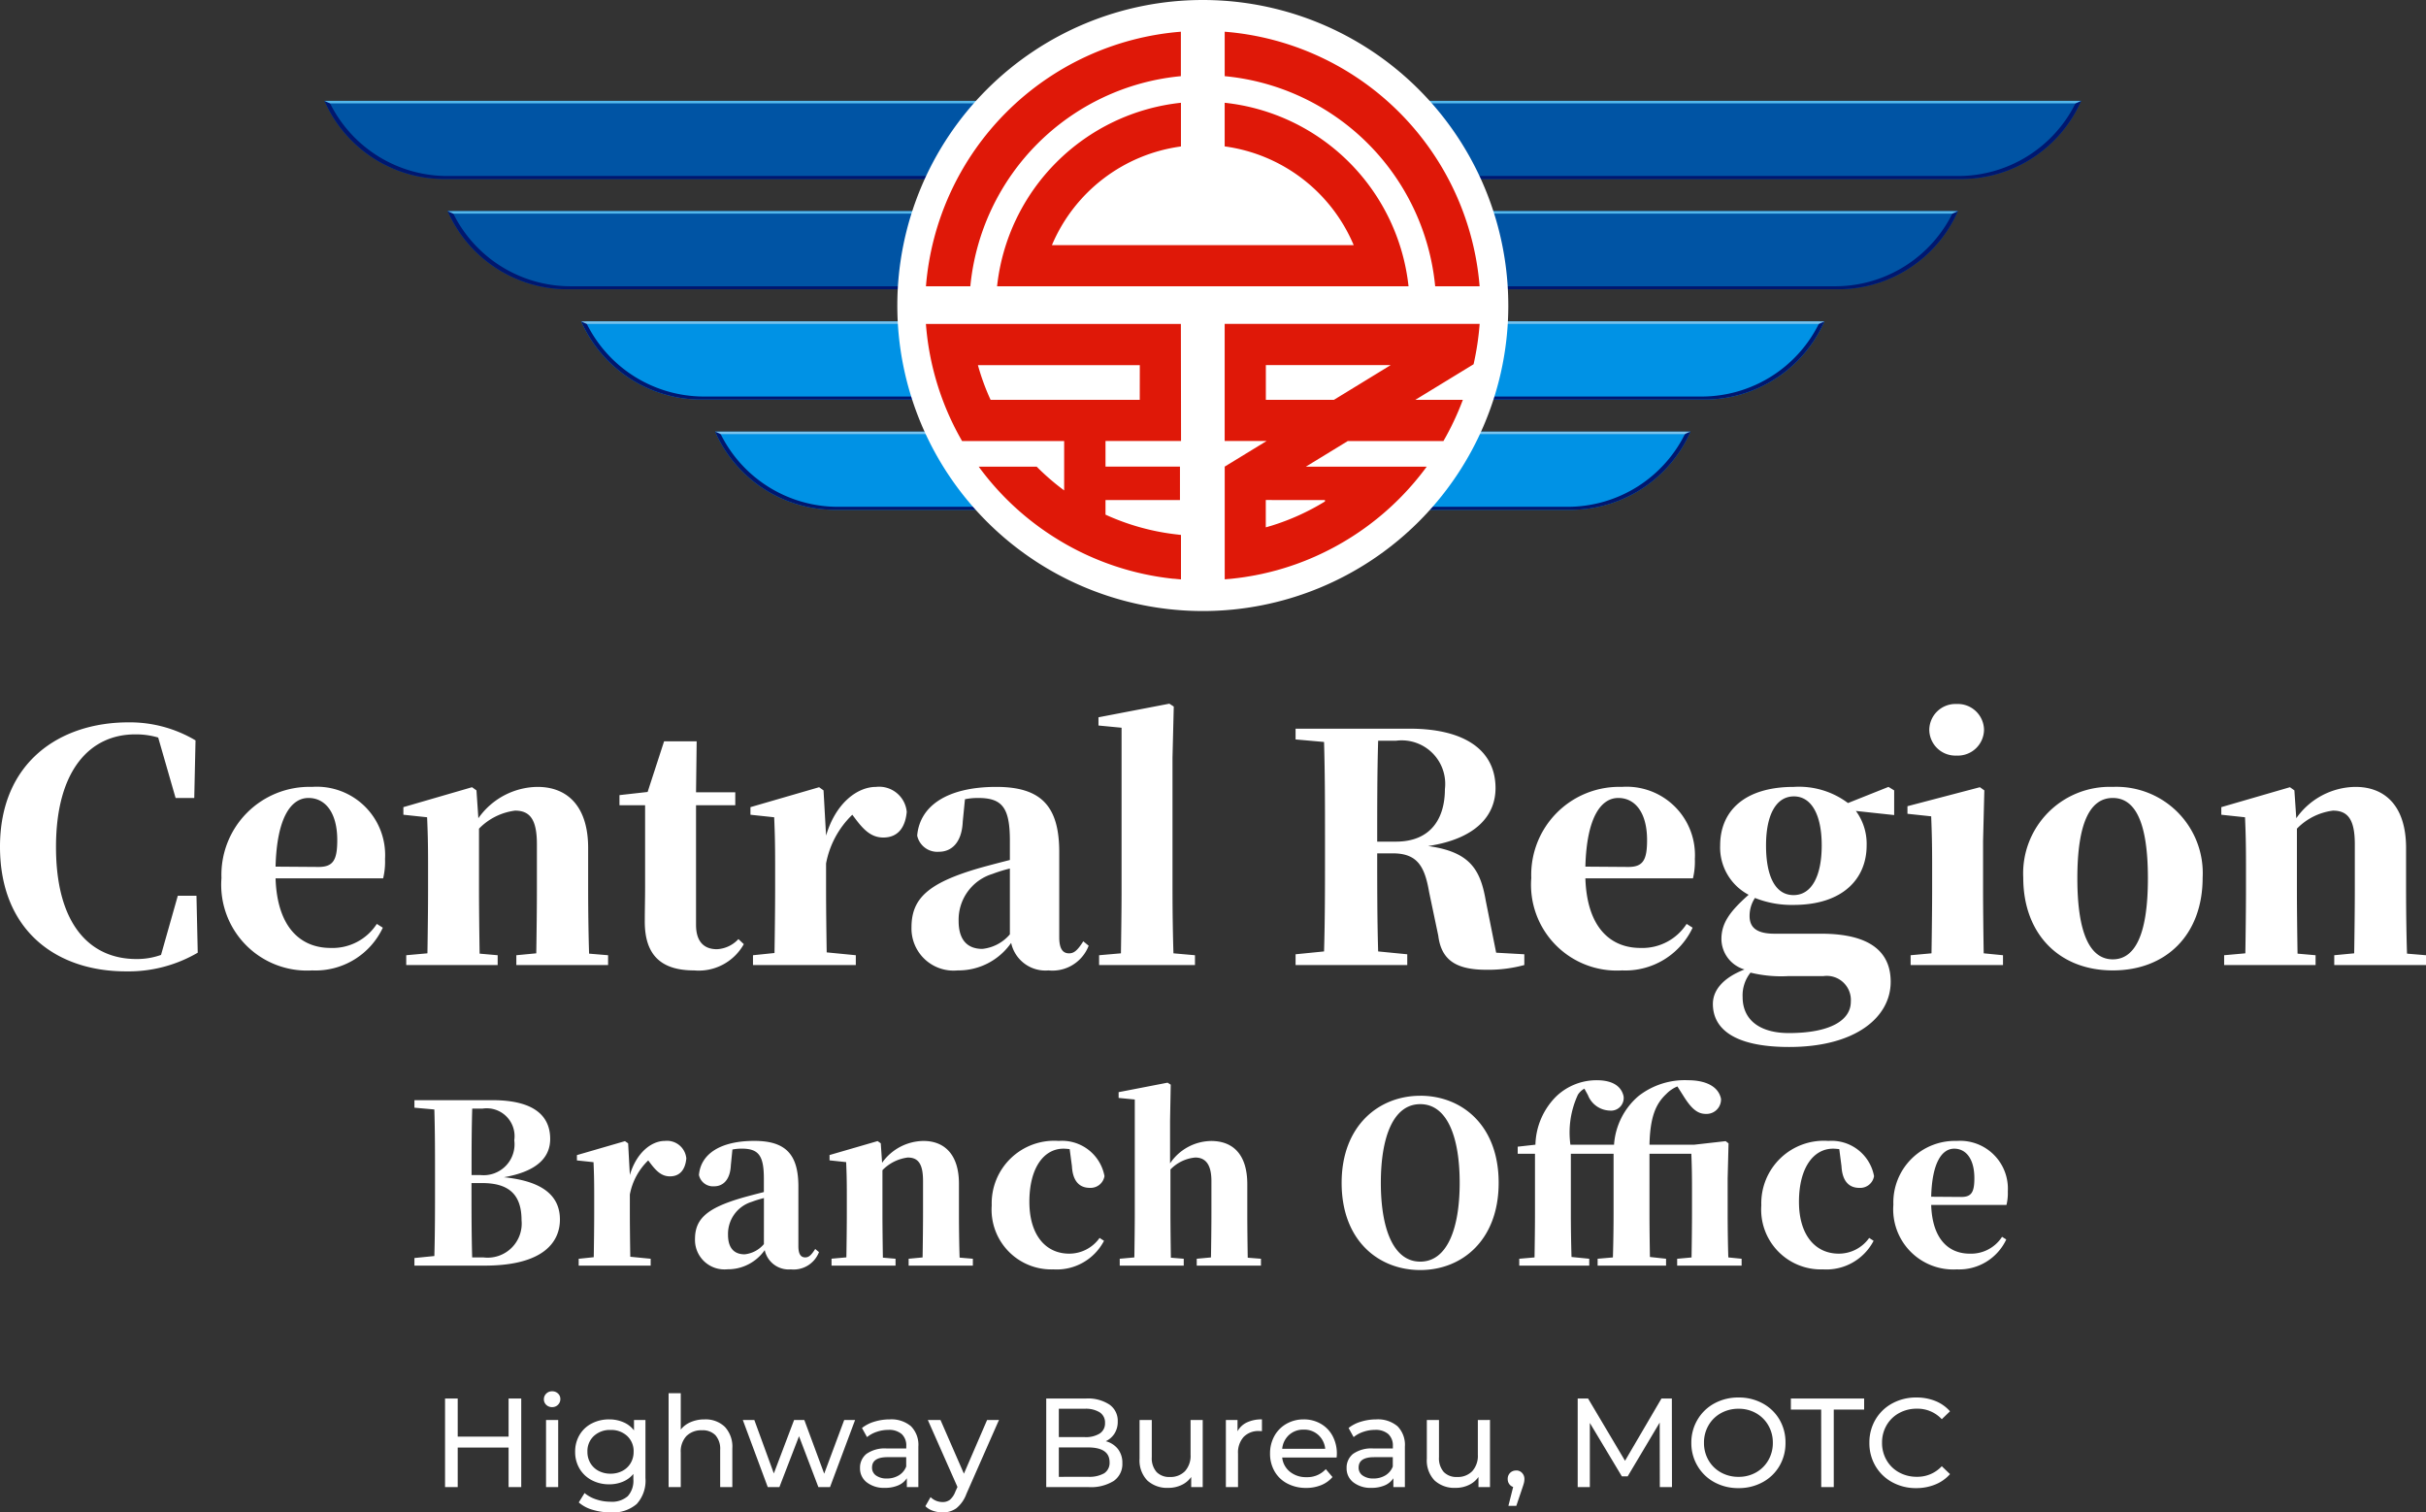 <svg xmlns="http://www.w3.org/2000/svg" width="153.36" height="95.6" viewBox="0 0 153.36 95.6">
  <rect x="0" y="0" width="153.36" height="95.6" fill="#333333" stroke="none"/>
  <g id="中分局_footer_en" transform="translate(-112.49 -1570)">
    <path id="Path_83" data-name="Path 83" d="M-43.56-5.6V0h-.8V-2.5h-3.216V0h-.8V-5.6h.8v2.408h3.216V-5.6Zm1.568,1.36h.768V0h-.768Zm.384-.816A.512.512,0,0,1-41.98-5.2a.472.472,0,0,1-.148-.352.485.485,0,0,1,.148-.356.5.5,0,0,1,.372-.148.52.52,0,0,1,.372.14.46.46,0,0,1,.148.348.5.5,0,0,1-.148.364A.5.5,0,0,1-41.608-5.056Zm5.9.816V-.576a2.19,2.19,0,0,1-.552,1.644A2.289,2.289,0,0,1-37.9,1.6a3.942,3.942,0,0,1-1.144-.164,2.265,2.265,0,0,1-.88-.468l.368-.592a2.171,2.171,0,0,0,.732.4,2.781,2.781,0,0,0,.9.148,1.51,1.51,0,0,0,1.1-.352A1.448,1.448,0,0,0-36.472-.5V-.832a1.7,1.7,0,0,1-.668.492A2.225,2.225,0,0,1-38-.176a2.318,2.318,0,0,1-1.1-.26,1.934,1.934,0,0,1-.772-.728,2.04,2.04,0,0,1-.28-1.068,2.04,2.04,0,0,1,.28-1.068,1.906,1.906,0,0,1,.772-.724A2.347,2.347,0,0,1-38-4.28a2.247,2.247,0,0,1,.892.176,1.656,1.656,0,0,1,.676.52V-4.24ZM-37.912-.848a1.572,1.572,0,0,0,.748-.176,1.3,1.3,0,0,0,.52-.492,1.373,1.373,0,0,0,.188-.716,1.3,1.3,0,0,0-.408-1,1.477,1.477,0,0,0-1.048-.38,1.488,1.488,0,0,0-1.056.38,1.3,1.3,0,0,0-.408,1,1.373,1.373,0,0,0,.188.716,1.3,1.3,0,0,0,.52.492A1.589,1.589,0,0,0-37.912-.848Zm5.936-3.432a1.752,1.752,0,0,1,1.284.468,1.841,1.841,0,0,1,.476,1.372V0h-.768V-2.352a1.3,1.3,0,0,0-.3-.928,1.113,1.113,0,0,0-.848-.312,1.321,1.321,0,0,0-.984.364,1.422,1.422,0,0,0-.36,1.044V0h-.768V-5.936h.768v2.3a1.585,1.585,0,0,1,.628-.472A2.163,2.163,0,0,1-31.976-4.28Zm9.52.04L-24.04,0h-.736L-26-3.216-27.24,0h-.736l-1.576-4.24h.728l1.232,3.376,1.28-3.376h.648l1.256,3.392,1.264-3.392Zm2.184-.04a1.918,1.918,0,0,1,1.348.432,1.668,1.668,0,0,1,.468,1.288V0h-.728V-.56a1.214,1.214,0,0,1-.548.452,2.091,2.091,0,0,1-.844.156A1.766,1.766,0,0,1-21.716-.3a1.1,1.1,0,0,1-.428-.9,1.113,1.113,0,0,1,.408-.9,2.011,2.011,0,0,1,1.3-.34h1.216v-.152a.979.979,0,0,0-.288-.76,1.215,1.215,0,0,0-.848-.264,2.245,2.245,0,0,0-.736.124,1.9,1.9,0,0,0-.608.332l-.32-.576a2.322,2.322,0,0,1,.784-.4A3.281,3.281,0,0,1-20.272-4.28Zm-.176,3.736a1.427,1.427,0,0,0,.76-.2,1.122,1.122,0,0,0,.464-.556v-.592h-1.184q-.976,0-.976.656a.594.594,0,0,0,.248.5A1.134,1.134,0,0,0-20.448-.544Zm7.088-3.7L-15.416.424a2.1,2.1,0,0,1-.636.912,1.452,1.452,0,0,1-.876.264,1.851,1.851,0,0,1-.6-.1,1.24,1.24,0,0,1-.484-.292l.328-.576a1.069,1.069,0,0,0,.76.312A.733.733,0,0,0-16.46.8a1.262,1.262,0,0,0,.34-.508l.136-.3L-17.856-4.24h.8l1.48,3.392,1.464-3.392ZM-6.608-2.9a1.434,1.434,0,0,1,.768.492,1.411,1.411,0,0,1,.28.9,1.294,1.294,0,0,1-.548,1.12A2.727,2.727,0,0,1-7.7,0h-2.672V-5.6h2.512a2.477,2.477,0,0,1,1.484.384,1.245,1.245,0,0,1,.524,1.064,1.384,1.384,0,0,1-.2.76A1.329,1.329,0,0,1-6.608-2.9ZM-9.576-4.952V-3.16h1.64a1.665,1.665,0,0,0,.948-.228.759.759,0,0,0,.332-.668.759.759,0,0,0-.332-.668,1.665,1.665,0,0,0-.948-.228Zm1.84,4.3A1.894,1.894,0,0,0-6.712-.872a.779.779,0,0,0,.344-.7q0-.936-1.368-.936h-1.84V-.648ZM-.48-4.24V0h-.728V-.64a1.544,1.544,0,0,1-.612.508,1.909,1.909,0,0,1-.828.18A1.85,1.85,0,0,1-3.984-.42,1.825,1.825,0,0,1-4.472-1.8V-4.24H-3.7v2.352a1.317,1.317,0,0,0,.3.932A1.105,1.105,0,0,0-2.56-.64a1.266,1.266,0,0,0,.96-.368,1.445,1.445,0,0,0,.352-1.04V-4.24Zm2.2.712a1.31,1.31,0,0,1,.592-.56,2.149,2.149,0,0,1,.952-.192v.744a1.5,1.5,0,0,0-.176-.008,1.292,1.292,0,0,0-.98.372,1.473,1.473,0,0,0-.356,1.06V0H.984V-4.24H1.72ZM8-2.1a2.2,2.2,0,0,1-.016.232H4.544a1.331,1.331,0,0,0,.492.9,1.606,1.606,0,0,0,1.044.34A1.573,1.573,0,0,0,7.3-1.136l.424.5a1.857,1.857,0,0,1-.716.512,2.492,2.492,0,0,1-.956.176A2.5,2.5,0,0,1,4.864-.228,1.968,1.968,0,0,1,4.06-1a2.213,2.213,0,0,1-.284-1.12,2.248,2.248,0,0,1,.276-1.112A1.977,1.977,0,0,1,4.812-4,2.165,2.165,0,0,1,5.9-4.28,2.121,2.121,0,0,1,6.988-4a1.938,1.938,0,0,1,.744.772A2.352,2.352,0,0,1,8-2.1ZM5.9-3.632A1.327,1.327,0,0,0,4.98-3.3a1.355,1.355,0,0,0-.436.88h2.72a1.364,1.364,0,0,0-.436-.876A1.318,1.318,0,0,0,5.9-3.632Zm4.584-.648a1.918,1.918,0,0,1,1.348.432A1.668,1.668,0,0,1,12.3-2.56V0h-.728V-.56a1.214,1.214,0,0,1-.548.452,2.091,2.091,0,0,1-.844.156A1.766,1.766,0,0,1,9.044-.3a1.1,1.1,0,0,1-.428-.9,1.113,1.113,0,0,1,.408-.9,2.011,2.011,0,0,1,1.3-.34h1.216v-.152a.979.979,0,0,0-.288-.76,1.215,1.215,0,0,0-.848-.264,2.245,2.245,0,0,0-.736.124,1.9,1.9,0,0,0-.608.332l-.32-.576a2.322,2.322,0,0,1,.784-.4A3.281,3.281,0,0,1,10.488-4.28ZM10.312-.544a1.427,1.427,0,0,0,.76-.2,1.122,1.122,0,0,0,.464-.556v-.592H10.352q-.976,0-.976.656a.594.594,0,0,0,.248.5A1.134,1.134,0,0,0,10.312-.544Zm7.368-3.7V0h-.728V-.64a1.544,1.544,0,0,1-.612.508,1.909,1.909,0,0,1-.828.18A1.85,1.85,0,0,1,14.176-.42a1.825,1.825,0,0,1-.488-1.38V-4.24h.768v2.352a1.317,1.317,0,0,0,.3.932A1.105,1.105,0,0,0,15.6-.64a1.266,1.266,0,0,0,.96-.368,1.445,1.445,0,0,0,.352-1.04V-4.24Zm1.656,3.192a.491.491,0,0,1,.372.156.542.542,0,0,1,.148.388.953.953,0,0,1-.028.232Q19.8-.16,19.72.072l-.376,1.112h-.5l.3-1.192A.5.5,0,0,1,18.892-.2.525.525,0,0,1,18.8-.5.531.531,0,0,1,18.952-.9.52.52,0,0,1,19.336-1.048ZM28.416,0l-.008-4.08L26.384-.68h-.368L23.992-4.056V0h-.768V-5.6h.656l2.336,3.936L28.52-5.6h.656L29.184,0Zm4.976.064a3.131,3.131,0,0,1-1.528-.372A2.75,2.75,0,0,1,30.8-1.336,2.821,2.821,0,0,1,30.408-2.8,2.822,2.822,0,0,1,30.8-4.264a2.75,2.75,0,0,1,1.068-1.028,3.131,3.131,0,0,1,1.528-.372,3.114,3.114,0,0,1,1.52.372,2.73,2.73,0,0,1,1.064,1.024A2.838,2.838,0,0,1,36.36-2.8a2.838,2.838,0,0,1-.384,1.468A2.73,2.73,0,0,1,34.912-.308,3.114,3.114,0,0,1,33.392.064Zm0-.712A2.2,2.2,0,0,0,34.5-.928a2.054,2.054,0,0,0,.776-.772,2.16,2.16,0,0,0,.284-1.1,2.16,2.16,0,0,0-.284-1.1,2.054,2.054,0,0,0-.776-.772,2.2,2.2,0,0,0-1.108-.28,2.245,2.245,0,0,0-1.116.28,2.038,2.038,0,0,0-.784.772,2.16,2.16,0,0,0-.284,1.1,2.16,2.16,0,0,0,.284,1.1,2.038,2.038,0,0,0,.784.772A2.244,2.244,0,0,0,33.392-.648ZM38.616-4.9H36.7v-.7h4.632v.7h-1.92V0h-.792ZM44.624.064a3.092,3.092,0,0,1-1.516-.372,2.737,2.737,0,0,1-1.06-1.024A2.838,2.838,0,0,1,41.664-2.8a2.838,2.838,0,0,1,.384-1.468,2.73,2.73,0,0,1,1.064-1.024,3.114,3.114,0,0,1,1.52-.372,3.173,3.173,0,0,1,1.2.22,2.456,2.456,0,0,1,.928.652l-.52.5a2.086,2.086,0,0,0-1.576-.664,2.283,2.283,0,0,0-1.128.28,2.031,2.031,0,0,0-.788.772,2.16,2.16,0,0,0-.284,1.1,2.16,2.16,0,0,0,.284,1.1,2.031,2.031,0,0,0,.788.772,2.283,2.283,0,0,0,1.128.28A2.091,2.091,0,0,0,46.24-1.32l.52.5a2.489,2.489,0,0,1-.932.656A3.153,3.153,0,0,1,44.624.064Z" transform="translate(189 1664)" fill="#fff"/>
    <g id="Group_609" data-name="Group 609" transform="translate(100.277 1591.49)">
      <path id="Path_81" data-name="Path 81" d="M-64.09-4.38h-1.18L-66.33-.64a4.483,4.483,0,0,1-1.56.26c-2.9,0-5.08-2.14-5.08-7.08,0-4.92,2.2-7.12,5-7.12a4.955,4.955,0,0,1,1.46.2l1.1,3.82h1.18l.08-3.64a8.129,8.129,0,0,0-4.24-1.14c-4.34,0-8.12,2.52-8.12,7.86C-76.51-2.2-72.97.4-68.55.4A8.671,8.671,0,0,0-64.01-.78Zm5-1.84c.08-3.1.98-4.34,2.08-4.34,1.06,0,1.82.92,1.82,2.66,0,1.24-.24,1.7-1.18,1.7Zm6.4,3.62a3.33,3.33,0,0,1-2.92,1.52c-1.88,0-3.38-1.28-3.48-4.4h6.8a4.5,4.5,0,0,0,.12-1.22,4.318,4.318,0,0,0-4.62-4.56A5.56,5.56,0,0,0-62.51-5.5,5.422,5.422,0,0,0-56.77.34a4.7,4.7,0,0,0,4.46-2.7ZM-39.27-.72c-.04-1.16-.06-2.86-.06-4.04V-7.4c0-2.62-1.3-3.86-3.2-3.86a4.633,4.633,0,0,0-3.74,1.98l-.12-1.76-.28-.2-4.34,1.26v.48l1.5.16c.04.96.06,1.62.06,2.92v1.66c0,1.12-.02,2.84-.04,4.02l-1.34.12V0h5.78V-.62l-1.14-.1c-.02-1.18-.04-2.92-.04-4.04V-8.62a3.847,3.847,0,0,1,2.28-1.14c.94,0,1.38.56,1.38,2.12v2.88c0,1.16-.02,2.86-.04,4.02l-1.26.12V0h5.8V-.62Zm9.44-.92A1.987,1.987,0,0,1-31.19-1c-.8,0-1.32-.46-1.32-1.54V-10.1h2.48v-.82h-2.48l.04-3.22h-2.06l-1.04,3.2-1.78.2v.64h1.62v5.12c0,.84-.02,1.42-.02,2.18C-35.77-.58-34.67.34-32.63.34a3.266,3.266,0,0,0,3.14-1.66Zm5.38-9.4-.28-.2-4.34,1.26v.48l1.5.16c.04.96.06,1.62.06,2.92v1.66c0,1.12-.02,2.84-.04,4l-1.36.14V0h6.5V-.62L-24.25-.8c-.02-1.18-.04-2.86-.04-3.96V-6.42A5.746,5.746,0,0,1-22.63-9.5l.18.24c.54.72,1.02,1.2,1.78,1.2,1,0,1.4-.74,1.48-1.62a1.752,1.752,0,0,0-1.94-1.58c-1.2,0-2.56,1.04-3.16,3.08Zm11.78,9.1a2.644,2.644,0,0,1-1.74.92c-.94,0-1.5-.56-1.5-1.76a3.027,3.027,0,0,1,2.14-2.98,9.453,9.453,0,0,1,1.1-.34Zm-4.28-8.14.32-.12ZM-8.03-1.5c-.38.6-.6.76-.9.76-.38,0-.62-.26-.62-1.02V-7.14c0-2.9-1.14-4.12-3.98-4.12-3.1,0-4.84,1.2-5,3.08a1.3,1.3,0,0,0,1.38,1.02c.76,0,1.44-.54,1.5-1.9l.14-1.42a4.113,4.113,0,0,1,.84-.08c1.52,0,2,.62,2,2.7v1.22c-.7.18-1.4.36-1.96.52-3.22.94-4.26,1.92-4.26,3.74A2.66,2.66,0,0,0-15.97.34,4.056,4.056,0,0,0-12.59-1.4,2.217,2.217,0,0,0-10.23.34,2.453,2.453,0,0,0-7.69-1.22Zm5.7.76c-.04-1.3-.06-2.72-.06-4.02v-8.36l.08-3.22-.28-.18-4.48.86v.52l1.46.14V-4.76c0,1.28-.02,2.72-.04,4.02l-1.38.12V0H-.97V-.62ZM10.55-7.8c0-2.3,0-4.36.06-6.38h1.14a2.752,2.752,0,0,1,3.08,3.06c0,1.82-.86,3.32-3.1,3.32ZM18.07-.78l-.66-3.3c-.34-1.98-1.02-3.08-3.64-3.44,3.14-.48,4.26-2.02,4.26-3.66,0-2.38-1.92-3.76-5.44-3.76H5.39v.68l1.8.16c.06,2.06.06,4.12.06,6.2v.88c0,2.08,0,4.14-.06,6.16l-1.8.18V0h7.06V-.68L10.61-.86c-.06-2.04-.06-4.1-.06-6.2h.98c1.54,0,2.02.8,2.3,2.44l.58,2.76C14.61-.24,15.63.3,17.47.3A8.7,8.7,0,0,0,19.85,0V-.68Zm5.64-5.44c.08-3.1.98-4.34,2.08-4.34,1.06,0,1.82.92,1.82,2.66,0,1.24-.24,1.7-1.18,1.7Zm6.4,3.62a3.33,3.33,0,0,1-2.92,1.52c-1.88,0-3.38-1.28-3.48-4.4h6.8a4.5,4.5,0,0,0,.12-1.22,4.318,4.318,0,0,0-4.62-4.56A5.56,5.56,0,0,0,20.29-5.5,5.422,5.422,0,0,0,26.03.34a4.7,4.7,0,0,0,4.46-2.7Zm6.76-1.82c-1.16,0-1.74-1.2-1.74-3.14s.64-3.1,1.76-3.1c1.1,0,1.76,1.14,1.76,3.1C38.65-5.62,38.01-4.42,36.87-4.42ZM38.75.7a1.526,1.526,0,0,1,1.74,1.62c0,1.16-1.28,1.98-3.92,1.98-1.82,0-2.92-.82-2.92-2.28a2.3,2.3,0,0,1,.5-1.54A8.141,8.141,0,0,0,36.53.7Zm4.48-11.74-.36-.22-2.56,1.02a5.167,5.167,0,0,0-3.42-1.02c-3.16,0-4.66,1.56-4.66,3.7a3.379,3.379,0,0,0,1.8,3.12c-1.2,1.06-1.72,1.8-1.72,2.8A2.022,2.022,0,0,0,33.77.28c-1.34.52-2,1.3-2,2.18,0,1.46,1.18,2.72,4.82,2.72,4.2,0,6.42-1.88,6.42-4.12,0-1.8-1.18-3.04-4.4-3.04H35.67c-1.12,0-1.58-.38-1.58-1.12a2.062,2.062,0,0,1,.34-1.14,6.26,6.26,0,0,0,2.44.44c3.12,0,4.62-1.66,4.62-3.76a3.5,3.5,0,0,0-.68-2.18l2.42.26Zm3.94-2.2a1.655,1.655,0,0,0,1.74-1.62,1.659,1.659,0,0,0-1.74-1.64,1.653,1.653,0,0,0-1.72,1.64A1.649,1.649,0,0,0,47.17-13.24ZM48.89-.74c-.02-1.16-.04-2.9-.04-4.02V-7.84l.08-3.2-.28-.2-4.58,1.2v.48l1.5.16c.04,1.02.06,1.76.06,3.04v1.6c0,1.12-.02,2.84-.04,4.02l-1.32.12V0h5.84V-.62ZM57.05.34c3.4,0,5.68-2.28,5.68-5.86a5.453,5.453,0,0,0-5.68-5.74,5.47,5.47,0,0,0-5.66,5.74C51.39-2,53.63.34,57.05.34Zm0-.7c-1.44,0-2.24-1.64-2.24-5.12,0-3.5.8-5.08,2.24-5.08s2.22,1.58,2.22,5.08C59.27-2,58.49-.36,57.05-.36Zm18.6-.36c-.04-1.16-.06-2.86-.06-4.04V-7.4c0-2.62-1.3-3.86-3.2-3.86a4.633,4.633,0,0,0-3.74,1.98l-.12-1.76-.28-.2L63.91-9.98v.48l1.5.16c.04.96.06,1.62.06,2.92v1.66c0,1.12-.02,2.84-.04,4.02l-1.34.12V0h5.78V-.62l-1.14-.1c-.02-1.18-.04-2.92-.04-4.04V-8.62a3.847,3.847,0,0,1,2.28-1.14c.94,0,1.38.56,1.38,2.12v2.88c0,1.16-.02,2.86-.04,4.02l-1.26.12V0h5.8V-.62Z" transform="translate(88.723 39.51)" fill="#fff"/>
      <path id="Path_82" data-name="Path 82" d="M-46.662-.518c-.042-1.5-.042-3.038-.042-4.7h.672c1.694,0,2.492.728,2.492,2.352A2.155,2.155,0,0,1-45.948-.518ZM-46-9.926a1.762,1.762,0,0,1,2,2,1.955,1.955,0,0,1-2.156,2.2H-46.7c0-1.442,0-2.828.042-4.2Zm-4.312-.532v.476l1.26.112c.042,1.414.042,2.842.042,4.27v.5c0,1.512,0,3.024-.042,4.494l-1.26.126V0h4.438c3.78,0,4.76-1.54,4.76-2.912,0-1.456-1.022-2.422-3.542-2.674,2.24-.392,2.926-1.358,2.926-2.422,0-1.414-.966-2.45-3.654-2.45Zm13.51,2.73-.2-.14-3.038.882v.336l1.05.112c.028.672.042,1.134.042,2.044v1.162c0,.784-.014,1.988-.028,2.8l-.952.1V0h4.55V-.434L-36.666-.56c-.014-.826-.028-2-.028-2.772V-4.494A4.022,4.022,0,0,1-35.532-6.65l.126.168c.378.5.714.84,1.246.84.7,0,.98-.518,1.036-1.134a1.226,1.226,0,0,0-1.358-1.106c-.84,0-1.792.728-2.212,2.156Zm8.582,6.37a1.85,1.85,0,0,1-1.218.644c-.658,0-1.05-.392-1.05-1.232a2.119,2.119,0,0,1,1.5-2.086,6.617,6.617,0,0,1,.77-.238Zm-3-5.7L-31-7.14Zm6.244,6.006c-.266.42-.42.532-.63.532-.266,0-.434-.182-.434-.714V-5c0-2.03-.8-2.884-2.786-2.884-2.17,0-3.388.84-3.5,2.156a.909.909,0,0,0,.966.714c.532,0,1.008-.378,1.05-1.33l.1-.994a2.879,2.879,0,0,1,.588-.056c1.064,0,1.4.434,1.4,1.89v.854c-.49.126-.98.252-1.372.364-2.254.658-2.982,1.344-2.982,2.618a1.862,1.862,0,0,0,2.044,1.9A2.839,2.839,0,0,0-28.168-.98,1.552,1.552,0,0,0-26.516.238,1.717,1.717,0,0,0-24.738-.854Zm9.128.546c-.028-.812-.042-2-.042-2.828V-5.18c0-1.834-.91-2.7-2.24-2.7A3.243,3.243,0,0,0-20.748-6.5l-.084-1.232-.2-.14-3.038.882v.336l1.05.112c.028.672.042,1.134.042,2.044v1.162c0,.784-.014,1.988-.028,2.814l-.938.084V0h4.046V-.434l-.8-.07c-.014-.826-.028-2.044-.028-2.828v-2.7a2.693,2.693,0,0,1,1.6-.8c.658,0,.966.392.966,1.484v2.016c0,.812-.014,2-.028,2.814l-.882.084V0h4.06V-.434Zm7.1-5.782c.056,1.036.546,1.372,1.134,1.372a.888.888,0,0,0,.924-.742A2.727,2.727,0,0,0-9.576-7.882a3.952,3.952,0,0,0-4.242,4.074A3.777,3.777,0,0,0-9.912.238,3.368,3.368,0,0,0-6.72-1.568L-7-1.75a2.35,2.35,0,0,1-1.918.994c-1.5,0-2.52-1.19-2.52-3.276,0-2.142.91-3.36,2.156-3.36.126,0,.252.014.392.028ZM2.366-.5c-.014-.812-.028-2-.028-2.828v-1.82c0-1.9-.924-2.73-2.282-2.73a3.174,3.174,0,0,0-2.6,1.414V-9.184l.042-2.254-.2-.126-3.094.6v.364l1.022.1v7.168c0,.784-.014,1.988-.028,2.814l-.924.084V0H-1.68V-.434L-2.492-.5c-.014-.826-.028-2.044-.028-2.828V-6.076A2.481,2.481,0,0,1-.952-6.832C-.336-6.832.07-6.44.07-5.348v2.016c0,.812-.014,2-.028,2.814l-.9.084V0h4.06V-.434ZM10.78-5.236c0-2.856.77-4.97,2.492-4.97s2.492,2.114,2.492,4.97c0,2.884-.784,4.984-2.492,4.984S10.78-2.352,10.78-5.236Zm2.492-5.5c-2.618,0-4.97,1.89-4.97,5.5C8.3-1.582,10.64.28,13.272.28S18.228-1.6,18.228-5.236,15.9-10.738,13.272-10.738ZM32.746-.518c-.028-.812-.042-2.03-.042-2.814V-5.516l.056-2.212-.182-.14L30.6-7.644H27.762c.042-1.778.406-2.59,1.064-3.206a2.076,2.076,0,0,1,.7-.476l.392.616c.49.784.882,1.12,1.4,1.12a.915.915,0,0,0,.966-.952c-.168-.826-1.036-1.176-2.086-1.176a4.745,4.745,0,0,0-3.122.994,4.432,4.432,0,0,0-1.554,3.08H22.764a5.684,5.684,0,0,1,.476-3.164,1.164,1.164,0,0,1,.406-.378l.224.406a1.533,1.533,0,0,0,1.372.98.8.8,0,0,0,.882-.91c-.168-.728-.84-1.008-1.694-1.008a3.683,3.683,0,0,0-2.548,1.008,4.453,4.453,0,0,0-1.33,3.066l-1.12.126v.448h1.092v3.738c0,.938-.014,1.876-.028,2.814l-.966.084V0h4.424V-.434l-1.12-.112c-.028-.924-.042-1.862-.042-2.786V-7.07h2.7v3.738q0,1.407-.042,2.814l-.966.084V0h4.326V-.434L27.79-.546c-.014-.924-.028-1.862-.028-2.786V-7.07h2.646c.028.7.042,1.232.042,2.2v1.54c0,.784-.014,1.988-.028,2.814l-.91.084V0h4.074V-.434ZM39.9-6.286c.056,1.036.546,1.372,1.134,1.372a.888.888,0,0,0,.924-.742,2.727,2.727,0,0,0-2.884-2.226,3.952,3.952,0,0,0-4.242,4.074A3.777,3.777,0,0,0,38.738.238,3.368,3.368,0,0,0,41.93-1.568l-.28-.182a2.35,2.35,0,0,1-1.918.994c-1.5,0-2.52-1.19-2.52-3.276,0-2.142.91-3.36,2.156-3.36.126,0,.252.014.392.028Zm5.67,1.932c.056-2.17.686-3.038,1.456-3.038.742,0,1.274.644,1.274,1.862,0,.868-.168,1.19-.826,1.19ZM50.05-1.82A2.331,2.331,0,0,1,48.006-.756c-1.316,0-2.366-.9-2.436-3.08h4.76a3.152,3.152,0,0,0,.084-.854A3.022,3.022,0,0,0,47.18-7.882a3.892,3.892,0,0,0-4,4.032A3.8,3.8,0,0,0,47.194.238a3.29,3.29,0,0,0,3.122-1.89Z" transform="translate(88.723 58.51)" fill="#fff"/>
    </g>
    <g id="Group_2" data-name="Group 2" transform="translate(133 1570)">
      <path id="Path_1" data-name="Path 1" d="M428.32,172.488h18.6a8.284,8.284,0,0,1-7.578,4.941H428.32Z" transform="translate(-360.566 -145.203)" fill="#0092e5"/>
      <path id="Path_2" data-name="Path 2" d="M446.643,172.488h.28a8.284,8.284,0,0,1-7.578,4.941H428.32v-.191h10.836a8.275,8.275,0,0,0,7.487-4.75" transform="translate(-360.566 -145.203)" fill="#00176f"/>
      <path id="Path_3" data-name="Path 3" d="M428.32,172.488h18.6a3.118,3.118,0,0,0-.357.158H428.32Z" transform="translate(-360.566 -145.203)" fill="#79c3ee"/>
      <path id="Path_4" data-name="Path 4" d="M471.616,40.311a8.28,8.28,0,0,1-7.577,4.939H428.321V40.311Z" transform="translate(-360.566 -33.934)" fill="#0054a4"/>
      <path id="Path_5" data-name="Path 5" d="M471.616,40.311a8.28,8.28,0,0,1-7.577,4.939H428.321v-.191h35.527a8.276,8.276,0,0,0,7.486-4.748Z" transform="translate(-360.566 -33.934)" fill="#00176f"/>
      <path id="Path_6" data-name="Path 6" d="M471.616,40.311a3.146,3.146,0,0,1-.356.157H428.321v-.157Z" transform="translate(-360.566 -33.934)" fill="#53b7eb"/>
      <path id="Path_7" data-name="Path 7" d="M463.826,84.364a8.271,8.271,0,0,1-7.574,4.94H428.32v-4.94Z" transform="translate(-360.566 -71.019)" fill="#0054a4"/>
      <path id="Path_8" data-name="Path 8" d="M463.826,84.364a8.271,8.271,0,0,1-7.574,4.94H428.32v-.19h27.741a8.278,8.278,0,0,0,7.489-4.75Z" transform="translate(-360.566 -71.019)" fill="#00176f"/>
      <path id="Path_9" data-name="Path 9" d="M463.826,84.364a2.792,2.792,0,0,1-.355.159H428.32v-.159Z" transform="translate(-360.566 -71.019)" fill="#53b7eb"/>
      <path id="Path_10" data-name="Path 10" d="M455.385,128.421a8.28,8.28,0,0,1-7.577,4.941H428.32v-4.941Z" transform="translate(-360.566 -108.107)" fill="#0092e5"/>
      <path id="Path_11" data-name="Path 11" d="M455.385,128.421a8.28,8.28,0,0,1-7.577,4.941H428.32v-.19h19.3a8.277,8.277,0,0,0,7.489-4.751Z" transform="translate(-360.566 -108.107)" fill="#00176f"/>
      <path id="Path_12" data-name="Path 12" d="M455.385,128.421a2.727,2.727,0,0,1-.358.16H428.32v-.16Z" transform="translate(-360.566 -108.107)" fill="#79c3ee"/>
      <path id="Path_13" data-name="Path 13" d="M174.7,172.488H156.1a8.283,8.283,0,0,0,7.577,4.941H174.7Z" transform="translate(-131.406 -145.203)" fill="#0092e5"/>
      <path id="Path_14" data-name="Path 14" d="M156.38,172.488h-.28a8.283,8.283,0,0,0,7.577,4.941H174.7v-.191H163.866a8.273,8.273,0,0,1-7.486-4.75" transform="translate(-131.407 -145.203)" fill="#00176f"/>
      <path id="Path_15" data-name="Path 15" d="M174.7,172.488H156.1a3.341,3.341,0,0,1,.356.158H174.7Z" transform="translate(-131.406 -145.203)" fill="#79c3ee"/>
      <path id="Path_16" data-name="Path 16" d="M0,40.311A8.281,8.281,0,0,0,7.578,45.25H43.3V40.311Z" transform="translate(0 -33.934)" fill="#0054a4"/>
      <path id="Path_17" data-name="Path 17" d="M0,40.311A8.281,8.281,0,0,0,7.578,45.25H43.3v-.191H7.769A8.277,8.277,0,0,1,.281,40.311Z" transform="translate(0 -33.934)" fill="#00176f"/>
      <path id="Path_18" data-name="Path 18" d="M0,40.311a3.392,3.392,0,0,0,.357.157H43.3v-.157Z" transform="translate(0 -33.934)" fill="#53b7eb"/>
      <path id="Path_19" data-name="Path 19" d="M49.232,84.364a8.275,8.275,0,0,0,7.575,4.94H84.74v-4.94Z" transform="translate(-41.444 -71.019)" fill="#0054a4"/>
      <path id="Path_20" data-name="Path 20" d="M49.232,84.364a8.275,8.275,0,0,0,7.575,4.94H84.74v-.19H57a8.277,8.277,0,0,1-7.487-4.75Z" transform="translate(-41.444 -71.019)" fill="#00176f"/>
      <path id="Path_21" data-name="Path 21" d="M49.232,84.364a3.024,3.024,0,0,0,.356.159H84.74v-.159Z" transform="translate(-41.444 -71.019)" fill="#53b7eb"/>
      <path id="Path_22" data-name="Path 22" d="M102.6,128.421a8.283,8.283,0,0,0,7.577,4.941h19.489v-4.941Z" transform="translate(-86.369 -108.107)" fill="#0092e5"/>
      <path id="Path_23" data-name="Path 23" d="M102.6,128.421a8.283,8.283,0,0,0,7.577,4.941h19.489v-.19h-19.3a8.278,8.278,0,0,1-7.489-4.751Z" transform="translate(-86.369 -108.107)" fill="#00176f"/>
      <path id="Path_24" data-name="Path 24" d="M102.6,128.421a2.7,2.7,0,0,0,.357.16h26.709v-.16Z" transform="translate(-86.369 -108.107)" fill="#79c3ee"/>
      <path id="Path_25" data-name="Path 25" d="M267.552,19.313A19.312,19.312,0,1,1,248.24,0a19.311,19.311,0,0,1,19.311,19.313" transform="translate(-192.714)" fill="#fff"/>
      <path id="Path_26" data-name="Path 26" d="M272.554,28.766h2.809a17.56,17.56,0,0,0-16.115-16.091v2.809a14.761,14.761,0,0,1,13.306,13.282m-5.151-2.6H248.326a10.362,10.362,0,0,1,8.157-6.238V17.166a13.086,13.086,0,0,0-11.624,11.6H270.87a13.087,13.087,0,0,0-11.623-11.6v2.757a10.361,10.361,0,0,1,8.155,6.238m7.965,4.983h-16.12v7.4H261.9l-2.65,1.62h0v7.123c.072,0,.146-.011.22-.019l.041,0,.209-.02c.016,0,.03-.005.045-.006.069-.006.137-.015.207-.024h.009l.213-.027.049-.007c.068-.008.134-.017.2-.028l.053-.007c.06-.009.121-.018.182-.03a.2.2,0,0,0,.045-.006l.182-.031.063-.011.186-.034c.023,0,.046-.01.069-.013.05-.011.1-.021.15-.03l.086-.018c.049-.009.1-.021.148-.03a.693.693,0,0,1,.08-.018c.056-.015.112-.026.168-.038.031-.009.057-.015.088-.022s.077-.017.114-.028l.13-.031c.034-.01.074-.019.111-.029s.064-.017.1-.026c.053-.014.1-.026.151-.04l.1-.029c.028-.009.057-.017.087-.025l.163-.048c.027-.009.054-.016.081-.025l.109-.033.093-.03.156-.05c.024-.007.047-.017.073-.024.058-.02.117-.039.176-.06.023-.009.045-.016.068-.023l.111-.039h0a17.6,17.6,0,0,0,8.253-6.159h-7.641l2.65-1.62h6.048a17.635,17.635,0,0,0,1.228-2.606H271.3l3.682-2.249a17.619,17.619,0,0,0,.383-2.546m-9.779,11.132v.088a14.8,14.8,0,0,1-3.35,1.522l-.125.038c-.02,0-.038.011-.058.016-.038.011-.079.023-.116.034l-.06.016a.149.149,0,0,1-.031.01V42.276Zm.568-6.337H261.85V33.748h7.892Zm-9.675-4.795H240.361a17.443,17.443,0,0,0,2.286,7.4H249.1v3.121a14.905,14.905,0,0,1-1.735-1.5H243.7a17.46,17.46,0,0,0,5,4.6l.025.016.094.058a17.483,17.483,0,0,0,7.174,2.409l.04,0,.083.007c.122.013.245.025.369.034V44.482l-.125-.012h0l-.063-.009a14.817,14.817,0,0,1-4.583-1.26v-.924h4.706V40.165h-4.706v-1.62h4.775Zm-2.6,4.795h-9.43a14.429,14.429,0,0,1-.8-2.191h10.233Zm2.6-20.456V12.675a17.559,17.559,0,0,0-16.116,16.091h2.806a14.764,14.764,0,0,1,13.31-13.282" transform="translate(-202.339 -10.67)" fill="#df1808"/>
    </g>
  </g>
</svg>
